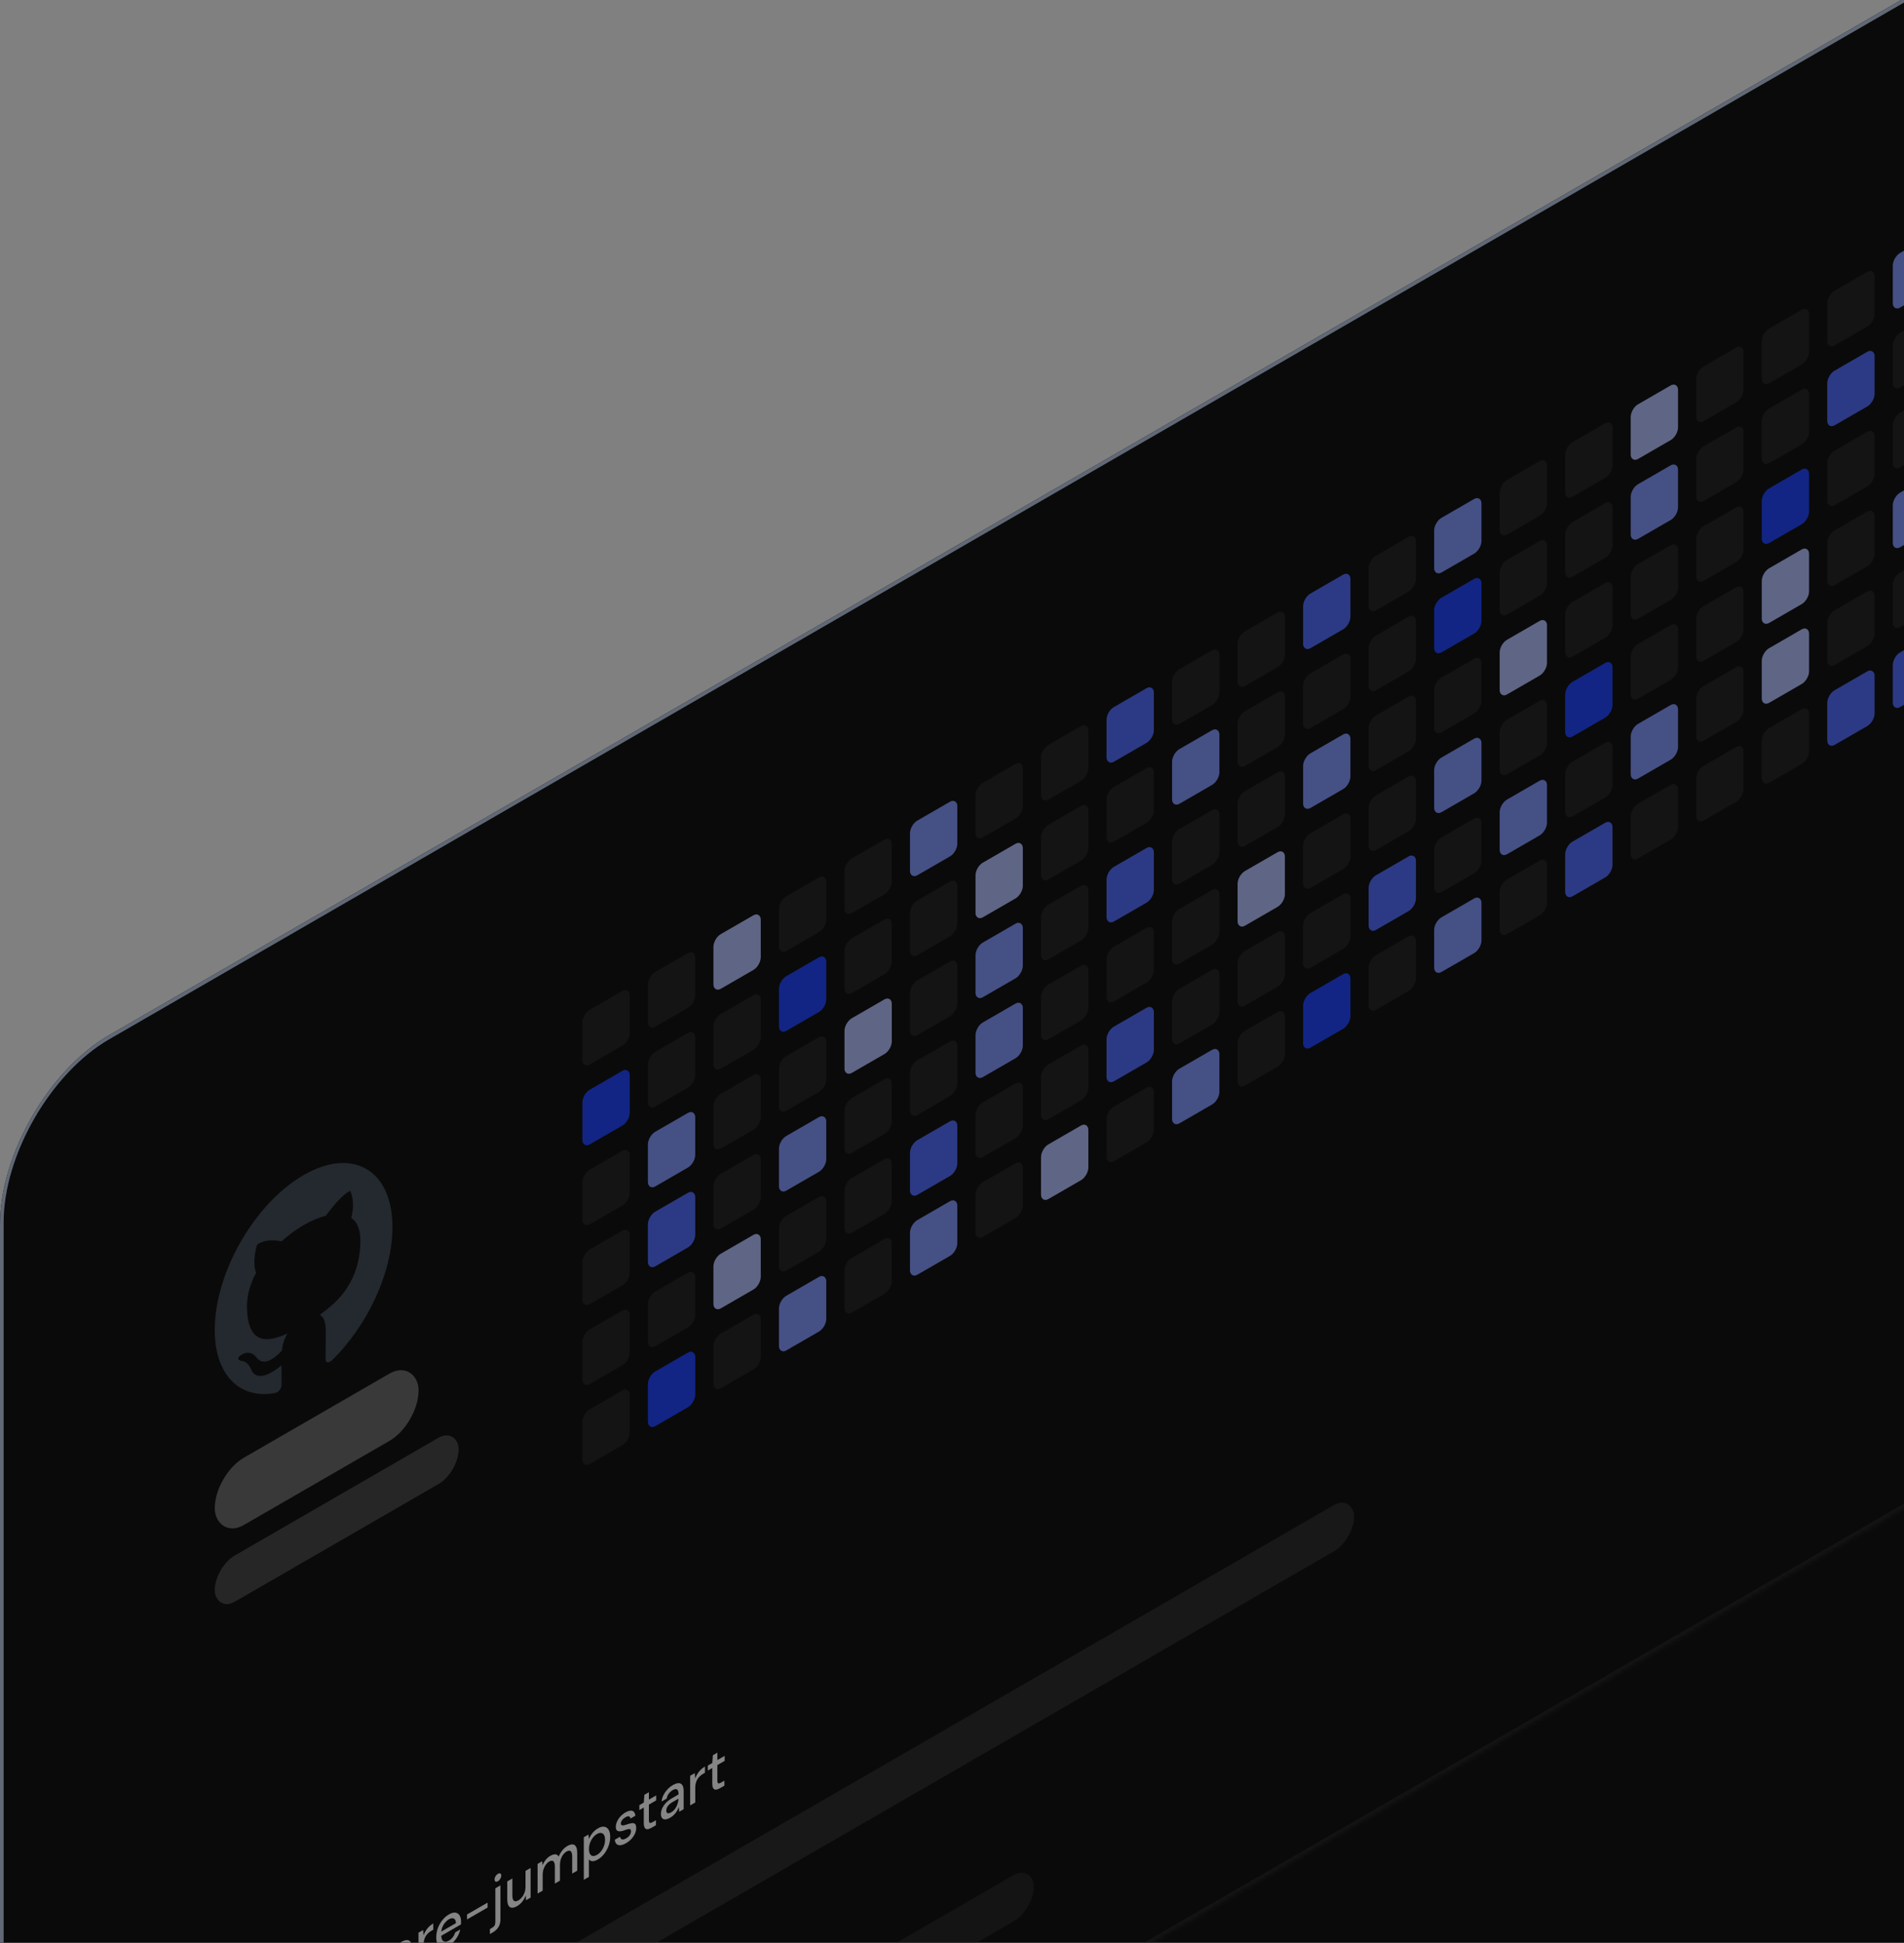 <svg width="453" height="462" viewBox="0 0 453 462" fill="none" xmlns="http://www.w3.org/2000/svg">
<rect x="0" y="0" width="453" height="462" fill="#808080" stroke="none"/>
<g clip-path="url(#clip0_573_10112)">
<rect width="688" height="532" rx="30" transform="matrix(0.866 -0.5 0 1 0 261.152)" fill="#0A0A0A"/>
<g clip-path="url(#clip1_573_10112)">
<path fill-rule="evenodd" clip-rule="evenodd" d="M72.25 279.439C60.552 286.193 51.096 302.652 51.096 316.261C51.096 327.139 57.155 332.849 65.561 331.255C66.611 330.893 66.996 329.896 66.996 329.245C66.996 328.674 66.962 326.739 66.962 324.701C61.077 329.566 59.852 325.873 59.852 325.873C58.906 323.567 57.505 323.643 57.505 323.643C55.579 323.247 57.645 322.054 57.645 322.054C59.782 320.984 60.903 322.699 60.903 322.699C62.794 325.356 65.841 322.537 67.067 321.178C67.241 319.488 67.802 318.064 68.398 317.109C63.704 319.248 58.766 319.981 58.766 310.528C58.766 307.839 59.606 305.154 60.937 302.675C60.727 302.185 59.992 300.083 61.148 296.034C61.148 296.034 62.934 294.351 66.961 295.204C68.686 293.67 70.464 292.369 72.25 291.335C74.036 290.304 75.857 289.538 77.538 289.097C81.566 283.594 83.353 283.214 83.353 283.214C84.509 285.928 83.773 288.88 83.563 289.612C84.929 290.534 85.734 292.269 85.734 294.958C85.734 304.411 80.796 309.339 76.067 312.681C76.838 313.01 77.503 314.092 77.503 316.415C77.503 319.715 77.469 322.383 77.469 323.198C77.469 323.85 77.854 324.402 78.905 323.551C87.31 315.438 93.369 302.732 93.369 291.854C93.404 278.226 83.913 272.705 72.25 279.439Z" fill="#24292F"/>
</g>
<g opacity="0.5">
<rect width="13" height="13" rx="2" transform="matrix(0.866 -0.5 0 1 138.564 241.152)" fill="#1E1E1E"/>
<rect width="13" height="13" rx="2" transform="matrix(0.866 -0.5 0 1 154.152 232.152)" fill="#1E1E1E"/>
<rect width="13" height="13" rx="2" transform="matrix(0.866 -0.5 0 1 169.741 223.152)" fill="#B3BFFF"/>
<rect width="13" height="13" rx="2" transform="matrix(0.866 -0.5 0 1 185.329 214.152)" fill="#1E1E1E"/>
<rect width="13" height="13" rx="2" transform="matrix(0.866 -0.5 0 1 200.918 205.152)" fill="#1E1E1E"/>
<rect width="13" height="13" rx="2" transform="matrix(0.866 -0.5 0 1 216.506 196.152)" fill="#8095FF"/>
<rect width="13" height="13" rx="2" transform="matrix(0.866 -0.5 0 1 232.095 187.152)" fill="#1E1E1E"/>
<rect width="13" height="13" rx="2" transform="matrix(0.866 -0.5 0 1 247.683 178.152)" fill="#1E1E1E"/>
<rect width="13" height="13" rx="2" transform="matrix(0.866 -0.5 0 1 263.271 169.152)" fill="#4D6AFF"/>
<rect width="13" height="13" rx="2" transform="matrix(0.866 -0.5 0 1 278.86 160.152)" fill="#1E1E1E"/>
<rect width="13" height="13" rx="2" transform="matrix(0.866 -0.5 0 1 294.449 151.152)" fill="#1E1E1E"/>
<rect width="13" height="13" rx="2" transform="matrix(0.866 -0.5 0 1 310.037 142.152)" fill="#4D6AFF"/>
<rect width="13" height="13" rx="2" transform="matrix(0.866 -0.5 0 1 325.625 133.152)" fill="#1E1E1E"/>
<rect width="13" height="13" rx="2" transform="matrix(0.866 -0.5 0 1 341.214 124.152)" fill="#8095FF"/>
<rect width="13" height="13" rx="2" transform="matrix(0.866 -0.5 0 1 356.803 115.152)" fill="#1E1E1E"/>
<rect width="13" height="13" rx="2" transform="matrix(0.866 -0.5 0 1 372.391 106.152)" fill="#1E1E1E"/>
<rect width="13" height="13" rx="2" transform="matrix(0.866 -0.5 0 1 387.979 97.152)" fill="#B3BFFF"/>
<rect width="13" height="13" rx="2" transform="matrix(0.866 -0.5 0 1 403.567 88.152)" fill="#1E1E1E"/>
<rect width="13" height="13" rx="2" transform="matrix(0.866 -0.5 0 1 419.156 79.152)" fill="#1E1E1E"/>
<rect width="13" height="13" rx="2" transform="matrix(0.866 -0.5 0 1 434.745 70.152)" fill="#1E1E1E"/>
<rect width="13" height="13" rx="2" transform="matrix(0.866 -0.5 0 1 450.333 61.152)" fill="#8095FF"/>
<rect width="13" height="13" rx="2" transform="matrix(0.866 -0.5 0 1 138.564 260.152)" fill="#1A40FF"/>
<rect width="13" height="13" rx="2" transform="matrix(0.866 -0.5 0 1 154.152 251.152)" fill="#1E1E1E"/>
<rect width="13" height="13" rx="2" transform="matrix(0.866 -0.5 0 1 169.741 242.152)" fill="#1E1E1E"/>
<rect width="13" height="13" rx="2" transform="matrix(0.866 -0.5 0 1 185.329 233.152)" fill="#1A40FF"/>
<rect width="13" height="13" rx="2" transform="matrix(0.866 -0.5 0 1 200.918 224.152)" fill="#1E1E1E"/>
<rect width="13" height="13" rx="2" transform="matrix(0.866 -0.5 0 1 216.506 215.152)" fill="#1E1E1E"/>
<rect width="13" height="13" rx="2" transform="matrix(0.866 -0.5 0 1 232.095 206.152)" fill="#B3BFFF"/>
<rect width="13" height="13" rx="2" transform="matrix(0.866 -0.5 0 1 247.683 197.152)" fill="#1E1E1E"/>
<rect width="13" height="13" rx="2" transform="matrix(0.866 -0.5 0 1 263.271 188.152)" fill="#1E1E1E"/>
<rect width="13" height="13" rx="2" transform="matrix(0.866 -0.5 0 1 278.86 179.152)" fill="#8095FF"/>
<rect width="13" height="13" rx="2" transform="matrix(0.866 -0.5 0 1 294.449 170.152)" fill="#1E1E1E"/>
<rect width="13" height="13" rx="2" transform="matrix(0.866 -0.5 0 1 310.037 161.152)" fill="#1E1E1E"/>
<rect width="13" height="13" rx="2" transform="matrix(0.866 -0.5 0 1 325.625 152.152)" fill="#1E1E1E"/>
<rect width="13" height="13" rx="2" transform="matrix(0.866 -0.5 0 1 341.214 143.152)" fill="#1A40FF"/>
<rect width="13" height="13" rx="2" transform="matrix(0.866 -0.5 0 1 356.803 134.152)" fill="#1E1E1E"/>
<rect width="13" height="13" rx="2" transform="matrix(0.866 -0.5 0 1 372.391 125.152)" fill="#1E1E1E"/>
<rect width="13" height="13" rx="2" transform="matrix(0.866 -0.5 0 1 387.979 116.152)" fill="#8095FF"/>
<rect width="13" height="13" rx="2" transform="matrix(0.866 -0.5 0 1 403.567 107.152)" fill="#1E1E1E"/>
<rect width="13" height="13" rx="2" transform="matrix(0.866 -0.5 0 1 419.156 98.152)" fill="#1E1E1E"/>
<rect width="13" height="13" rx="2" transform="matrix(0.866 -0.5 0 1 434.745 89.152)" fill="#4D6AFF"/>
<rect width="13" height="13" rx="2" transform="matrix(0.866 -0.5 0 1 450.333 80.152)" fill="#1E1E1E"/>
<rect width="13" height="13" rx="2" transform="matrix(0.866 -0.5 0 1 138.564 279.152)" fill="#1E1E1E"/>
<rect width="13" height="13" rx="2" transform="matrix(0.866 -0.5 0 1 154.152 270.152)" fill="#8095FF"/>
<rect width="13" height="13" rx="2" transform="matrix(0.866 -0.5 0 1 169.741 261.152)" fill="#1E1E1E"/>
<rect width="13" height="13" rx="2" transform="matrix(0.866 -0.5 0 1 185.329 252.152)" fill="#1E1E1E"/>
<rect width="13" height="13" rx="2" transform="matrix(0.866 -0.5 0 1 200.918 243.152)" fill="#B3BFFF"/>
<rect width="13" height="13" rx="2" transform="matrix(0.866 -0.5 0 1 216.506 234.152)" fill="#1E1E1E"/>
<rect width="13" height="13" rx="2" transform="matrix(0.866 -0.5 0 1 232.095 225.152)" fill="#8095FF"/>
<rect width="13" height="13" rx="2" transform="matrix(0.866 -0.5 0 1 247.683 216.152)" fill="#1E1E1E"/>
<rect width="13" height="13" rx="2" transform="matrix(0.866 -0.5 0 1 263.271 207.152)" fill="#4D6AFF"/>
<rect width="13" height="13" rx="2" transform="matrix(0.866 -0.5 0 1 278.86 198.152)" fill="#1E1E1E"/>
<rect width="13" height="13" rx="2" transform="matrix(0.866 -0.5 0 1 294.449 189.152)" fill="#1E1E1E"/>
<rect width="13" height="13" rx="2" transform="matrix(0.866 -0.5 0 1 310.037 180.152)" fill="#8095FF"/>
<rect width="13" height="13" rx="2" transform="matrix(0.866 -0.5 0 1 325.625 171.152)" fill="#1E1E1E"/>
<rect width="13" height="13" rx="2" transform="matrix(0.866 -0.5 0 1 341.214 162.152)" fill="#1E1E1E"/>
<rect width="13" height="13" rx="2" transform="matrix(0.866 -0.5 0 1 356.803 153.152)" fill="#B3BFFF"/>
<rect width="13" height="13" rx="2" transform="matrix(0.866 -0.5 0 1 372.391 144.152)" fill="#1E1E1E"/>
<rect width="13" height="13" rx="2" transform="matrix(0.866 -0.5 0 1 387.979 135.152)" fill="#1E1E1E"/>
<rect width="13" height="13" rx="2" transform="matrix(0.866 -0.5 0 1 403.567 126.152)" fill="#1E1E1E"/>
<rect width="13" height="13" rx="2" transform="matrix(0.866 -0.5 0 1 419.156 117.152)" fill="#1A40FF"/>
<rect width="13" height="13" rx="2" transform="matrix(0.866 -0.5 0 1 434.745 108.152)" fill="#1E1E1E"/>
<rect width="13" height="13" rx="2" transform="matrix(0.866 -0.5 0 1 450.333 99.152)" fill="#1E1E1E"/>
<rect width="13" height="13" rx="2" transform="matrix(0.866 -0.5 0 1 138.564 298.152)" fill="#1E1E1E"/>
<rect width="13" height="13" rx="2" transform="matrix(0.866 -0.5 0 1 154.152 289.152)" fill="#4D6AFF"/>
<rect width="13" height="13" rx="2" transform="matrix(0.866 -0.5 0 1 169.741 280.152)" fill="#1E1E1E"/>
<rect width="13" height="13" rx="2" transform="matrix(0.866 -0.5 0 1 185.329 271.152)" fill="#8095FF"/>
<rect width="13" height="13" rx="2" transform="matrix(0.866 -0.5 0 1 200.918 262.152)" fill="#1E1E1E"/>
<rect width="13" height="13" rx="2" transform="matrix(0.866 -0.5 0 1 216.506 253.152)" fill="#1E1E1E"/>
<rect width="13" height="13" rx="2" transform="matrix(0.866 -0.5 0 1 232.095 244.152)" fill="#8095FF"/>
<rect width="13" height="13" rx="2" transform="matrix(0.866 -0.5 0 1 247.683 235.152)" fill="#1E1E1E"/>
<rect width="13" height="13" rx="2" transform="matrix(0.866 -0.5 0 1 263.271 226.152)" fill="#1E1E1E"/>
<rect width="13" height="13" rx="2" transform="matrix(0.866 -0.5 0 1 278.86 217.152)" fill="#1E1E1E"/>
<rect width="13" height="13" rx="2" transform="matrix(0.866 -0.5 0 1 294.449 208.152)" fill="#B3BFFF"/>
<rect width="13" height="13" rx="2" transform="matrix(0.866 -0.5 0 1 310.037 199.152)" fill="#1E1E1E"/>
<rect width="13" height="13" rx="2" transform="matrix(0.866 -0.5 0 1 325.625 190.152)" fill="#1E1E1E"/>
<rect width="13" height="13" rx="2" transform="matrix(0.866 -0.5 0 1 341.214 181.152)" fill="#8095FF"/>
<rect width="13" height="13" rx="2" transform="matrix(0.866 -0.5 0 1 356.803 172.152)" fill="#1E1E1E"/>
<rect width="13" height="13" rx="2" transform="matrix(0.866 -0.5 0 1 372.391 163.152)" fill="#1A40FF"/>
<rect width="13" height="13" rx="2" transform="matrix(0.866 -0.5 0 1 387.979 154.152)" fill="#1E1E1E"/>
<rect width="13" height="13" rx="2" transform="matrix(0.866 -0.5 0 1 403.567 145.152)" fill="#1E1E1E"/>
<rect width="13" height="13" rx="2" transform="matrix(0.866 -0.5 0 1 419.156 136.152)" fill="#B3BFFF"/>
<rect width="13" height="13" rx="2" transform="matrix(0.866 -0.5 0 1 434.745 127.152)" fill="#1E1E1E"/>
<rect width="13" height="13" rx="2" transform="matrix(0.866 -0.5 0 1 450.333 118.152)" fill="#8095FF"/>
<rect width="13" height="13" rx="2" transform="matrix(0.866 -0.5 0 1 138.564 317.152)" fill="#1E1E1E"/>
<rect width="13" height="13" rx="2" transform="matrix(0.866 -0.5 0 1 154.152 308.152)" fill="#1E1E1E"/>
<rect width="13" height="13" rx="2" transform="matrix(0.866 -0.5 0 1 169.741 299.152)" fill="#B3BFFF"/>
<rect width="13" height="13" rx="2" transform="matrix(0.866 -0.5 0 1 185.329 290.152)" fill="#1E1E1E"/>
<rect width="13" height="13" rx="2" transform="matrix(0.866 -0.5 0 1 200.918 281.152)" fill="#1E1E1E"/>
<rect width="13" height="13" rx="2" transform="matrix(0.866 -0.5 0 1 216.506 272.152)" fill="#4D6AFF"/>
<rect width="13" height="13" rx="2" transform="matrix(0.866 -0.5 0 1 232.095 263.152)" fill="#1E1E1E"/>
<rect width="13" height="13" rx="2" transform="matrix(0.866 -0.5 0 1 247.683 254.152)" fill="#1E1E1E"/>
<rect width="13" height="13" rx="2" transform="matrix(0.866 -0.5 0 1 263.271 245.152)" fill="#4D6AFF"/>
<rect width="13" height="13" rx="2" transform="matrix(0.866 -0.5 0 1 278.86 236.152)" fill="#1E1E1E"/>
<rect width="13" height="13" rx="2" transform="matrix(0.866 -0.5 0 1 294.449 227.152)" fill="#1E1E1E"/>
<rect width="13" height="13" rx="2" transform="matrix(0.866 -0.5 0 1 310.037 218.152)" fill="#1E1E1E"/>
<rect width="13" height="13" rx="2" transform="matrix(0.866 -0.5 0 1 325.625 209.152)" fill="#4D6AFF"/>
<rect width="13" height="13" rx="2" transform="matrix(0.866 -0.5 0 1 341.214 200.152)" fill="#1E1E1E"/>
<rect width="13" height="13" rx="2" transform="matrix(0.866 -0.5 0 1 356.803 191.152)" fill="#8095FF"/>
<rect width="13" height="13" rx="2" transform="matrix(0.866 -0.5 0 1 372.391 182.152)" fill="#1E1E1E"/>
<rect width="13" height="13" rx="2" transform="matrix(0.866 -0.5 0 1 387.979 173.152)" fill="#8095FF"/>
<rect width="13" height="13" rx="2" transform="matrix(0.866 -0.5 0 1 403.567 164.152)" fill="#1E1E1E"/>
<rect width="13" height="13" rx="2" transform="matrix(0.866 -0.5 0 1 419.156 155.152)" fill="#B3BFFF"/>
<rect width="13" height="13" rx="2" transform="matrix(0.866 -0.5 0 1 434.745 146.152)" fill="#1E1E1E"/>
<rect width="13" height="13" rx="2" transform="matrix(0.866 -0.5 0 1 450.333 137.152)" fill="#1E1E1E"/>
<rect width="13" height="13" rx="2" transform="matrix(0.866 -0.5 0 1 138.564 336.152)" fill="#1E1E1E"/>
<rect width="13" height="13" rx="2" transform="matrix(0.866 -0.5 0 1 154.152 327.152)" fill="#1A40FF"/>
<rect width="13" height="13" rx="2" transform="matrix(0.866 -0.5 0 1 169.741 318.152)" fill="#1E1E1E"/>
<rect width="13" height="13" rx="2" transform="matrix(0.866 -0.5 0 1 185.329 309.152)" fill="#8095FF"/>
<rect width="13" height="13" rx="2" transform="matrix(0.866 -0.5 0 1 200.918 300.152)" fill="#1E1E1E"/>
<rect width="13" height="13" rx="2" transform="matrix(0.866 -0.5 0 1 216.506 291.152)" fill="#8095FF"/>
<rect width="13" height="13" rx="2" transform="matrix(0.866 -0.5 0 1 232.095 282.152)" fill="#1E1E1E"/>
<rect width="13" height="13" rx="2" transform="matrix(0.866 -0.5 0 1 247.683 273.152)" fill="#B3BFFF"/>
<rect width="13" height="13" rx="2" transform="matrix(0.866 -0.5 0 1 263.271 264.152)" fill="#1E1E1E"/>
<rect width="13" height="13" rx="2" transform="matrix(0.866 -0.5 0 1 278.86 255.152)" fill="#8095FF"/>
<rect width="13" height="13" rx="2" transform="matrix(0.866 -0.5 0 1 294.449 246.152)" fill="#1E1E1E"/>
<rect width="13" height="13" rx="2" transform="matrix(0.866 -0.5 0 1 310.037 237.152)" fill="#1A40FF"/>
<rect width="13" height="13" rx="2" transform="matrix(0.866 -0.5 0 1 325.625 228.152)" fill="#1E1E1E"/>
<rect width="13" height="13" rx="2" transform="matrix(0.866 -0.5 0 1 341.214 219.152)" fill="#8095FF"/>
<rect width="13" height="13" rx="2" transform="matrix(0.866 -0.5 0 1 356.803 210.152)" fill="#1E1E1E"/>
<rect width="13" height="13" rx="2" transform="matrix(0.866 -0.5 0 1 372.391 201.152)" fill="#4D6AFF"/>
<rect width="13" height="13" rx="2" transform="matrix(0.866 -0.5 0 1 387.979 192.152)" fill="#1E1E1E"/>
<rect width="13" height="13" rx="2" transform="matrix(0.866 -0.5 0 1 403.567 183.152)" fill="#1E1E1E"/>
<rect width="13" height="13" rx="2" transform="matrix(0.866 -0.5 0 1 419.156 174.152)" fill="#1E1E1E"/>
<rect width="13" height="13" rx="2" transform="matrix(0.866 -0.5 0 1 434.745 165.152)" fill="#4D6AFF"/>
<rect width="13" height="13" rx="2" transform="matrix(0.866 -0.5 0 1 450.333 156.152)" fill="#4D6AFF"/>
</g>
<rect width="56" height="16" rx="8" transform="matrix(0.866 -0.5 0 1 51.096 350.652)" fill="#393939"/>
<rect width="67" height="11" rx="5.5" transform="matrix(0.866 -0.5 0 1 51.096 372.652)" fill="#262626"/>
<g opacity="0.5">
<mask id="path-132-inside-1_573_10112" fill="white">
<path d="M52.828 478.652L549.926 191.652V302.652L52.828 589.652V478.652Z"/>
</mask>
<path d="M549.926 301.652L52.828 588.652V590.652L549.926 303.652V301.652Z" fill="#1E1E1E" mask="url(#path-132-inside-1_573_10112)"/>
<path d="M53.167 493.456L56.283 481.857L57.605 481.094L60.721 489.095L59.423 489.844L56.938 483.159L54.44 492.721L53.167 493.456ZM54.574 490.222L54.913 488.906L58.902 486.603L59.241 487.527L54.574 490.222ZM61.469 488.663V487.529L64.755 480.886L61.518 482.755V481.579L66.137 478.912V480.06L62.839 486.71L66.198 484.771V485.933L61.469 488.663ZM69.784 484.031C69.307 484.306 68.891 484.434 68.535 484.416C68.187 484.392 67.916 484.213 67.722 483.877C67.537 483.536 67.444 483.025 67.444 482.344V478.158L68.656 477.458V481.49C68.656 482.152 68.781 482.579 69.032 482.771C69.282 482.962 69.642 482.922 70.111 482.652C70.426 482.47 70.709 482.218 70.96 481.896C71.218 481.569 71.42 481.196 71.566 480.776C71.711 480.356 71.784 479.903 71.784 479.418V475.652L72.997 474.952V482.008L71.918 482.631L71.833 481.476C71.647 482.012 71.376 482.505 71.02 482.953C70.665 483.401 70.252 483.76 69.784 484.031ZM74.657 481.049V473.993L75.748 473.363L75.857 474.63C75.994 474.234 76.172 473.865 76.39 473.524C76.609 473.174 76.863 472.855 77.154 472.565C77.453 472.271 77.793 472.015 78.173 471.795V473.279L77.736 473.531C77.486 473.676 77.247 473.851 77.021 474.056C76.794 474.252 76.592 474.486 76.415 474.756C76.245 475.022 76.112 475.328 76.014 475.673C75.918 476.019 75.869 476.406 75.869 476.835V480.349L74.657 481.049ZM81.873 477.051C81.291 477.387 80.774 477.532 80.321 477.485C79.868 477.438 79.513 477.214 79.254 476.813C79.003 476.407 78.878 475.84 78.878 475.112C78.878 474.365 79.003 473.644 79.254 472.949C79.513 472.24 79.868 471.6 80.321 471.031C80.774 470.452 81.299 469.99 81.897 469.645C82.495 469.3 83.008 469.157 83.437 469.218C83.865 469.279 84.197 469.498 84.431 469.876C84.665 470.245 84.783 470.737 84.783 471.353C84.783 471.446 84.779 471.551 84.771 471.668C84.771 471.771 84.766 471.89 84.758 472.025L79.763 474.909V473.915L83.57 471.717C83.546 471.143 83.376 470.784 83.061 470.639C82.746 470.485 82.354 470.543 81.885 470.814C81.554 471.005 81.251 471.269 80.976 471.605C80.701 471.932 80.479 472.312 80.309 472.746C80.147 473.166 80.066 473.628 80.066 474.132V474.524C80.066 475.047 80.147 475.443 80.309 475.714C80.479 475.971 80.701 476.113 80.976 476.141C81.251 476.16 81.549 476.076 81.873 475.889C82.261 475.665 82.58 475.383 82.831 475.042C83.081 474.701 83.267 474.328 83.388 473.922L84.601 473.222C84.496 473.712 84.318 474.202 84.067 474.692C83.817 475.173 83.506 475.618 83.134 476.029C82.77 476.435 82.35 476.776 81.873 477.051ZM86.203 470.841V469.665L91.101 466.837V468.013L86.203 470.841ZM94.844 469.562C94.343 469.851 93.927 469.994 93.595 469.989C93.264 469.984 93.017 469.865 92.856 469.632C92.694 469.389 92.613 469.077 92.613 468.694C92.613 468.227 92.718 467.77 92.929 467.322C93.139 466.865 93.438 466.435 93.826 466.034C94.214 465.633 94.678 465.276 95.22 464.963L96.808 464.046C96.808 463.635 96.756 463.325 96.651 463.115C96.546 462.905 96.388 462.795 96.178 462.786C95.976 462.763 95.717 462.842 95.402 463.024C95.038 463.234 94.727 463.516 94.468 463.871C94.21 464.216 94.048 464.604 93.983 465.033L92.771 465.733C92.819 465.21 92.965 464.706 93.207 464.221C93.458 463.722 93.777 463.267 94.165 462.856C94.553 462.436 94.966 462.1 95.402 461.848C95.976 461.517 96.457 461.356 96.845 461.365C97.233 461.374 97.524 461.538 97.718 461.855C97.92 462.158 98.021 462.604 98.021 463.192V467.56L96.966 468.169L96.869 467.035C96.78 467.273 96.675 467.511 96.554 467.749C96.433 467.987 96.287 468.216 96.117 468.435C95.956 468.65 95.766 468.853 95.547 469.044C95.337 469.24 95.103 469.413 94.844 469.562ZM95.075 468.295C95.333 468.146 95.568 467.95 95.778 467.707C95.988 467.464 96.166 467.198 96.311 466.909C96.465 466.606 96.578 466.302 96.651 465.999C96.732 465.682 96.776 465.381 96.784 465.096V465.054L95.341 465.887C94.994 466.088 94.711 466.302 94.493 466.531C94.282 466.746 94.129 466.965 94.032 467.189C93.935 467.413 93.886 467.637 93.886 467.861C93.886 468.094 93.931 468.269 94.02 468.386C94.117 468.489 94.254 468.535 94.432 468.526C94.61 468.517 94.824 468.44 95.075 468.295ZM99.568 466.667V459.611L100.66 458.981L100.769 460.248C100.906 459.851 101.084 459.482 101.302 459.142C101.52 458.792 101.775 458.472 102.066 458.183C102.365 457.889 102.705 457.632 103.084 457.413V458.897L102.648 459.149C102.397 459.293 102.159 459.468 101.933 459.674C101.706 459.87 101.504 460.103 101.326 460.374C101.157 460.64 101.023 460.945 100.926 461.291C100.829 461.636 100.781 462.023 100.781 462.453V465.967L99.568 466.667ZM106.785 462.668C106.203 463.004 105.685 463.149 105.233 463.102C104.78 463.056 104.424 462.832 104.166 462.43C103.915 462.024 103.79 461.457 103.79 460.729C103.79 459.983 103.915 459.262 104.166 458.566C104.424 457.857 104.78 457.218 105.233 456.648C105.685 456.07 106.211 455.608 106.809 455.262C107.407 454.917 107.92 454.775 108.349 454.835C108.777 454.896 109.108 455.115 109.343 455.493C109.577 455.862 109.694 456.354 109.694 456.97C109.694 457.064 109.69 457.169 109.682 457.285C109.682 457.388 109.678 457.507 109.67 457.642L104.675 460.526V459.532L108.482 457.334C108.458 456.76 108.288 456.401 107.973 456.256C107.658 456.102 107.266 456.161 106.797 456.431C106.465 456.623 106.162 456.886 105.887 457.222C105.613 457.549 105.39 457.929 105.221 458.363C105.059 458.783 104.978 459.245 104.978 459.749V460.141C104.978 460.664 105.059 461.061 105.221 461.331C105.39 461.588 105.613 461.73 105.887 461.758C106.162 461.777 106.461 461.693 106.785 461.506C107.173 461.282 107.492 461 107.742 460.659C107.993 460.319 108.179 459.945 108.3 459.539L109.513 458.839C109.408 459.329 109.23 459.819 108.979 460.309C108.729 460.79 108.417 461.236 108.046 461.646C107.682 462.052 107.262 462.393 106.785 462.668ZM111.114 456.459V455.283L116.012 452.455V453.631L111.114 456.459ZM116.567 459.932V458.742L117.052 458.462C117.343 458.294 117.549 458.105 117.671 457.895C117.792 457.685 117.852 457.417 117.852 457.09V449.054L119.065 448.354V456.418C119.065 456.904 118.992 457.342 118.847 457.734C118.709 458.122 118.503 458.465 118.228 458.763C117.953 459.062 117.622 459.323 117.234 459.547L116.567 459.932ZM118.471 447.367C118.236 447.503 118.042 447.531 117.889 447.451C117.743 447.367 117.671 447.195 117.671 446.933C117.671 446.681 117.743 446.434 117.889 446.191C118.042 445.935 118.236 445.739 118.471 445.603C118.697 445.473 118.883 445.449 119.029 445.533C119.182 445.603 119.259 445.764 119.259 446.016C119.259 446.278 119.182 446.537 119.029 446.793C118.883 447.045 118.697 447.237 118.471 447.367ZM123.029 453.29C122.552 453.565 122.136 453.693 121.78 453.675C121.433 453.651 121.162 453.472 120.968 453.136C120.782 452.795 120.689 452.284 120.689 451.603V447.417L121.901 446.717V450.749C121.901 451.411 122.027 451.838 122.277 452.03C122.528 452.221 122.888 452.181 123.356 451.911C123.672 451.729 123.954 451.477 124.205 451.155C124.464 450.828 124.666 450.455 124.811 450.035C124.957 449.615 125.029 449.162 125.029 448.677V444.911L126.242 444.211V451.267L125.163 451.89L125.078 450.735C124.892 451.271 124.621 451.764 124.266 452.212C123.91 452.66 123.498 453.019 123.029 453.29ZM127.902 450.308V443.252L128.993 442.622L129.078 443.567C129.272 443.091 129.531 442.657 129.854 442.265C130.177 441.873 130.541 441.561 130.945 441.327C131.252 441.15 131.531 441.04 131.782 440.998C132.032 440.947 132.255 440.963 132.449 441.047C132.643 441.131 132.8 441.283 132.921 441.502C133.14 440.966 133.431 440.476 133.794 440.032C134.166 439.584 134.558 439.241 134.97 439.003C135.463 438.719 135.888 438.59 136.243 438.618C136.599 438.637 136.87 438.821 137.056 439.171C137.242 439.512 137.335 440.018 137.335 440.69V444.862L136.134 445.555V441.523C136.134 440.87 136.017 440.443 135.783 440.242C135.556 440.037 135.221 440.063 134.776 440.319C134.477 440.492 134.211 440.735 133.976 441.047C133.742 441.36 133.556 441.724 133.419 442.139C133.289 442.55 133.225 442.998 133.225 443.483V447.235L132.012 447.935V443.903C132.012 443.25 131.895 442.823 131.66 442.622C131.434 442.417 131.099 442.443 130.654 442.699C130.371 442.863 130.113 443.101 129.878 443.413C129.644 443.726 129.458 444.09 129.32 444.505C129.183 444.921 129.114 445.371 129.114 445.856V449.608L127.902 450.308ZM138.901 447.038V436.902L139.993 436.272L140.114 437.294C140.243 437.004 140.405 436.71 140.599 436.412C140.793 436.104 141.023 435.812 141.29 435.537C141.565 435.257 141.884 435.012 142.248 434.802C142.83 434.466 143.339 434.335 143.775 434.41C144.22 434.48 144.564 434.725 144.806 435.145C145.057 435.551 145.182 436.108 145.182 436.818C145.182 437.527 145.057 438.234 144.806 438.939C144.555 439.634 144.208 440.269 143.763 440.843C143.327 441.412 142.818 441.865 142.236 442.201C141.759 442.476 141.338 442.611 140.975 442.607C140.611 442.593 140.324 442.45 140.114 442.18V446.338L138.901 447.038ZM142.042 441.095C142.413 440.88 142.741 440.588 143.024 440.22C143.315 439.846 143.541 439.426 143.703 438.96C143.872 438.488 143.957 438.005 143.957 437.511C143.957 437.016 143.872 436.636 143.703 436.37C143.541 436.09 143.315 435.931 143.024 435.894C142.741 435.842 142.413 435.924 142.042 436.139C141.662 436.358 141.326 436.659 141.035 437.042C140.752 437.41 140.53 437.828 140.369 438.295C140.207 438.752 140.126 439.228 140.126 439.723C140.126 440.217 140.207 440.605 140.369 440.885C140.53 441.165 140.752 441.326 141.035 441.368C141.326 441.405 141.662 441.314 142.042 441.095ZM148.962 438.317C148.445 438.616 147.992 438.779 147.604 438.807C147.216 438.835 146.909 438.737 146.682 438.513C146.456 438.289 146.319 437.953 146.27 437.505L147.507 436.791C147.547 436.992 147.624 437.153 147.737 437.274C147.859 437.391 148.02 437.447 148.222 437.442C148.432 437.433 148.679 437.347 148.962 437.183C149.229 437.029 149.447 436.861 149.617 436.679C149.794 436.483 149.924 436.287 150.005 436.091C150.085 435.886 150.126 435.695 150.126 435.517C150.126 435.256 150.069 435.093 149.956 435.027C149.851 434.948 149.689 434.934 149.471 434.985C149.261 435.023 149.006 435.095 148.707 435.202C148.424 435.31 148.15 435.394 147.883 435.454C147.624 435.501 147.39 435.51 147.18 435.482C146.977 435.45 146.816 435.356 146.695 435.202C146.573 435.039 146.513 434.789 146.513 434.453C146.513 434.052 146.606 433.639 146.792 433.214C146.977 432.78 147.24 432.377 147.58 432.003C147.927 431.616 148.335 431.287 148.804 431.016C149.483 430.624 150.029 430.496 150.441 430.631C150.853 430.767 151.096 431.154 151.168 431.793L149.992 432.472C149.96 432.174 149.839 432.001 149.629 431.954C149.419 431.898 149.14 431.971 148.792 432.171C148.445 432.372 148.178 432.605 147.992 432.871C147.806 433.137 147.713 433.401 147.713 433.662C147.713 433.83 147.766 433.949 147.871 434.019C147.976 434.089 148.129 434.113 148.331 434.089C148.542 434.052 148.796 433.984 149.095 433.886C149.524 433.732 149.908 433.627 150.247 433.571C150.587 433.515 150.857 433.564 151.059 433.718C151.261 433.872 151.362 434.201 151.362 434.705C151.371 435.139 151.274 435.583 151.071 436.035C150.877 436.483 150.599 436.906 150.235 437.302C149.879 437.694 149.455 438.033 148.962 438.317ZM155.063 434.627C154.675 434.851 154.34 434.974 154.057 434.998C153.774 435.021 153.556 434.914 153.402 434.676C153.249 434.438 153.172 434.039 153.172 433.479V429.853L152.117 430.462V429.272L153.172 428.663L153.317 426.815L154.384 426.199V427.963L156.118 426.962V428.152L154.384 429.153V432.793C154.384 433.194 154.457 433.427 154.603 433.493C154.748 433.549 154.999 433.474 155.354 433.269L156.057 432.863V434.053L155.063 434.627ZM159.48 432.245C158.979 432.534 158.562 432.676 158.231 432.672C157.9 432.667 157.653 432.548 157.491 432.315C157.33 432.072 157.249 431.759 157.249 431.377C157.249 430.91 157.354 430.453 157.564 430.005C157.774 429.547 158.073 429.118 158.461 428.717C158.849 428.315 159.314 427.958 159.856 427.646L161.444 426.729C161.444 426.318 161.391 426.008 161.286 425.798C161.181 425.588 161.024 425.478 160.813 425.469C160.611 425.445 160.353 425.525 160.038 425.707C159.674 425.917 159.363 426.199 159.104 426.554C158.845 426.899 158.684 427.286 158.619 427.716L157.407 428.416C157.455 427.893 157.601 427.389 157.843 426.904C158.094 426.404 158.413 425.949 158.801 425.539C159.189 425.119 159.601 424.783 160.038 424.531C160.611 424.199 161.092 424.038 161.48 424.048C161.868 424.057 162.159 424.22 162.353 424.538C162.555 424.841 162.656 425.287 162.656 425.875V430.243L161.602 430.852L161.505 429.718C161.416 429.956 161.311 430.194 161.189 430.432C161.068 430.67 160.923 430.898 160.753 431.118C160.591 431.332 160.401 431.535 160.183 431.727C159.973 431.923 159.738 432.095 159.48 432.245ZM159.71 430.978C159.969 430.828 160.203 430.632 160.413 430.39C160.624 430.147 160.801 429.881 160.947 429.592C161.1 429.288 161.214 428.985 161.286 428.682C161.367 428.364 161.412 428.063 161.42 427.779V427.737L159.977 428.57C159.629 428.77 159.346 428.985 159.128 429.214C158.918 429.428 158.764 429.648 158.667 429.872C158.57 430.096 158.522 430.32 158.522 430.544C158.522 430.777 158.566 430.952 158.655 431.069C158.752 431.171 158.89 431.218 159.068 431.209C159.245 431.199 159.46 431.122 159.71 430.978ZM164.204 429.349V422.293L165.295 421.663L165.404 422.93C165.542 422.534 165.719 422.165 165.938 421.824C166.156 421.474 166.411 421.155 166.702 420.865C167.001 420.571 167.34 420.315 167.72 420.095V421.579L167.284 421.831C167.033 421.976 166.795 422.151 166.568 422.356C166.342 422.552 166.14 422.786 165.962 423.056C165.792 423.322 165.659 423.628 165.562 423.973C165.465 424.319 165.416 424.706 165.416 425.135V428.649L164.204 429.349ZM171.355 425.22C170.967 425.444 170.632 425.568 170.349 425.591C170.066 425.615 169.848 425.507 169.694 425.269C169.541 425.031 169.464 424.632 169.464 424.072V420.446L168.409 421.055V419.865L169.464 419.256L169.609 417.408L170.676 416.792V418.556L172.41 417.555V418.745L170.676 419.746V423.386C170.676 423.788 170.749 424.021 170.895 424.086C171.04 424.142 171.291 424.068 171.646 423.862L172.35 423.456V424.646L171.355 425.22Z" fill="white"/>
<rect width="311" height="11" rx="5.5" transform="matrix(0.866 -0.5 0 1 52.828 510.652)" fill="#262626"/>
<rect width="90" height="11" rx="5.5" transform="matrix(0.866 -0.5 0 1 168.009 488.152)" fill="#1E1E1E"/>
<mask id="path-137-inside-2_573_10112" fill="white">
<path d="M52.828 607.652L549.926 320.652V431.652L52.828 718.652V607.652Z"/>
</mask>
<path d="M549.926 430.652L52.828 717.652V719.652L549.926 432.652V430.652Z" fill="#1E1E1E" mask="url(#path-137-inside-2_573_10112)"/>
</g>
</g>
<rect x="0.433" y="0.25" width="687" height="531" rx="29.5" transform="matrix(0.866 -0.5 0 1 0.058 261.369)" stroke="#616876"/>
<defs>
<clipPath id="clip0_573_10112">
<rect width="688" height="532" rx="30" transform="matrix(0.866 -0.5 0 1 0 261.152)" fill="white"/>
</clipPath>
<clipPath id="clip1_573_10112">
<rect width="49" height="48" fill="white" transform="matrix(0.866 -0.5 0 1 51.096 291.652)"/>
</clipPath>
</defs>
</svg>
